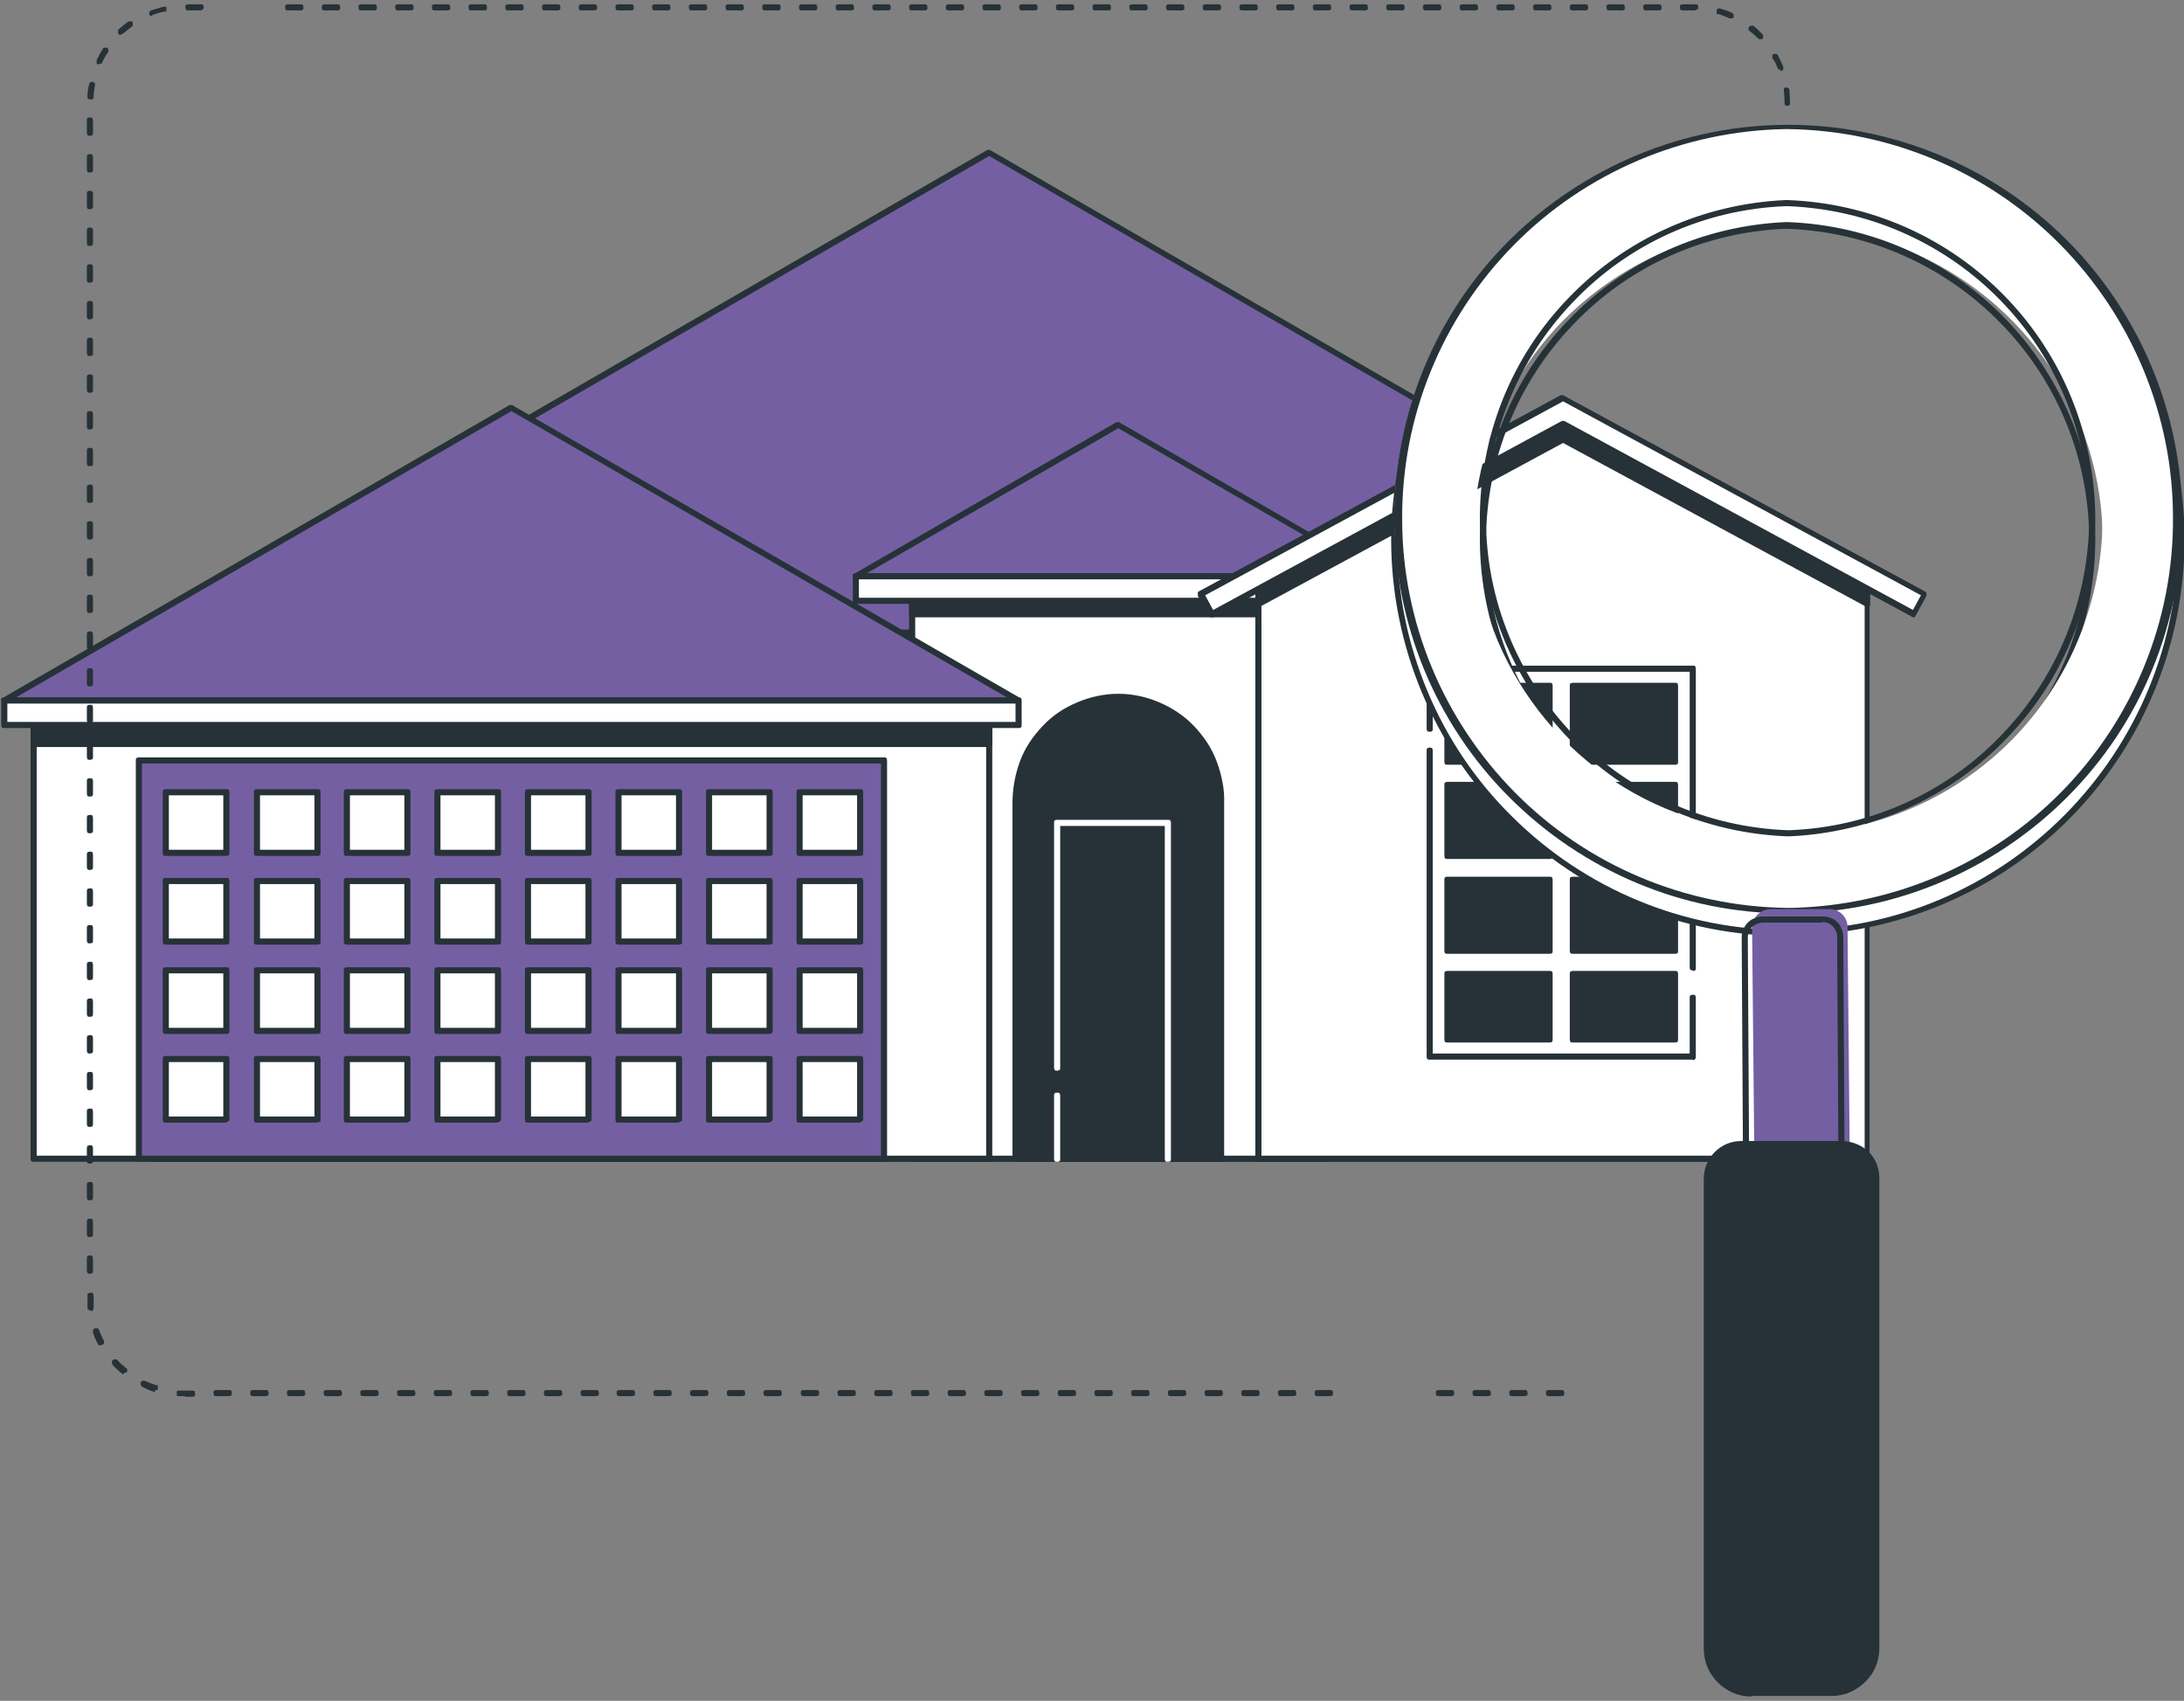 <?xml version="1.0" encoding="UTF-8"?> <svg xmlns="http://www.w3.org/2000/svg" version="1.1" viewBox="0 0 357 278"><rect x="0" y="0" width="357" height="278" fill="#808080" stroke="none"/><defs><style> .cls-1 { fill: #263238; } .cls-2 { fill: #755fa3; } .cls-3 { fill: #fff; } </style></defs><g><g id="_Слой_1" data-name="Слой_1"><path class="cls-3" d="M297.6,103.4H25.1v86h272.5v-86Z"></path><path class="cls-1" d="M297.6,189.9H25.1c-.1,0-.3,0-.4-.1,0,0-.1-.2-.1-.4v-86c0-.1,0-.3.1-.4,0,0,.2-.1.4-.1h272.5c.1,0,.3,0,.4.1,0,0,.1.2.1.4v86c0,.1,0,.3-.1.4,0,0-.2.1-.4.1ZM25.6,188.9h271.5v-85H25.6v85Z"></path><path class="cls-2" d="M161.7,25L25.8,103.4h271.8L161.7,25Z"></path><path class="cls-1" d="M297.6,103.9H25.8c-.1,0-.2,0-.3-.1,0,0-.1-.2-.2-.3,0-.1,0-.2,0-.3,0-.1.1-.2.2-.2L161.4,24.5c0,0,.2,0,.2,0s.2,0,.2,0l135.9,78.5c0,0,.2.1.2.2,0,.1,0,.2,0,.3,0,.1,0,.2-.2.3,0,0-.2,0-.3,0ZM27.7,102.9h268L161.7,25.5,27.7,102.9Z"></path><path class="cls-3" d="M216.5,96.4h-67.4v93h67.4v-93Z"></path><path class="cls-1" d="M216.5,189.9h-67.4c-.1,0-.3,0-.4-.1,0,0-.1-.2-.1-.4v-93c0-.1,0-.3.1-.4,0,0,.2-.1.4-.1h67.4c.1,0,.3,0,.4.1,0,0,.1.2.1.4v93c0,.1,0,.3-.1.4,0,0-.2.1-.4.1ZM149.6,188.9h66.4v-92h-66.4v92Z"></path><path class="cls-1" d="M216.5,96.4h-67.4v3.9h67.4v-3.9Z"></path><path class="cls-1" d="M216.5,100.9h-67.4c-.1,0-.3,0-.4-.1,0,0-.1-.2-.1-.4v-4c0-.1,0-.3.1-.4,0,0,.2-.1.4-.1h67.4c.1,0,.3,0,.4.1,0,0,.1.2.1.4v4c0,.1,0,.3-.1.4,0,0-.2.1-.4.1ZM149.6,99.9h66.4v-3h-66.4v3Z"></path><path class="cls-1" d="M199.7,189.4h-33.7v-58.1c0-2.2.4-4.4,1.3-6.4s2.1-3.9,3.6-5.5c1.6-1.6,3.4-2.8,5.5-3.7,2-.8,4.2-1.3,6.4-1.3,4.5,0,8.8,1.8,11.9,4.9,3.2,3.2,4.9,7.4,4.9,11.9v58.1Z"></path><path class="cls-1" d="M199.7,189.9h-33.7c-.1,0-.3,0-.4-.1,0,0-.1-.2-.1-.4v-58.1c0-2.3.4-4.6,1.2-6.8.8-2.2,2.1-4.1,3.7-5.8,1.6-1.7,3.5-3,5.7-3.9,2.1-.9,4.4-1.4,6.7-1.4s4.6.5,6.7,1.4c2.1.9,4.1,2.2,5.7,3.9,1.6,1.7,2.9,3.6,3.7,5.8.8,2.2,1.3,4.5,1.2,6.8v58.1c0,0,0,.1,0,.2,0,0,0,.1-.1.2,0,0-.1,0-.2.1,0,0-.1,0-.2,0ZM166.5,188.9h32.7v-57.6c0-2.2-.3-4.3-1.1-6.4-.8-2-2-3.9-3.5-5.4-1.5-1.6-3.3-2.8-5.3-3.6-2-.8-4.2-1.3-6.3-1.3s-4.3.4-6.3,1.3c-2,.8-3.8,2.1-5.4,3.6-1.5,1.6-2.7,3.4-3.5,5.4-.8,2-1.2,4.2-1.1,6.4v57.6Z"></path><path class="cls-3" d="M161.7,118.5H5.5v70.9h156.2v-70.9Z"></path><path class="cls-1" d="M161.7,189.9H5.5c-.1,0-.3,0-.4-.1,0,0-.1-.2-.1-.4v-70.9c0-.1,0-.3.1-.4,0,0,.2-.1.4-.1h156.2c.1,0,.3,0,.4.1,0,0,.1.2.1.4v70.9c0,.1,0,.3-.1.4,0,0-.2.1-.4.1ZM6,188.9h155.2v-69.9H6v69.9Z"></path><path class="cls-1" d="M161.7,118.5H5.5v3.2h156.2v-3.2Z"></path><path class="cls-1" d="M161.7,122.1H5.5c-.1,0-.3,0-.4-.1,0,0-.1-.2-.1-.4v-3.2c0-.1,0-.3.1-.4,0,0,.2-.1.4-.1h156.2c.1,0,.3,0,.4.1,0,0,.1.2.1.4v3.2c0,.1,0,.3-.1.4,0,0-.2.1-.4.1ZM6,121.1h155.2v-2.1H6v2.1Z"></path><path class="cls-2" d="M144.5,124.3H22.7v65.1h121.8v-65.1Z"></path><path class="cls-1" d="M144.5,189.9H22.7c-.1,0-.3,0-.4-.1,0,0-.1-.2-.1-.4v-65.1c0-.1,0-.3.1-.4,0,0,.2-.1.4-.1h121.8c.1,0,.3,0,.4.1,0,0,.1.2.1.4v65.1c0,.1,0,.3-.1.4,0,0-.2.1-.4.1ZM23.2,188.9h120.8v-64.1H23.2v64.1Z"></path><path class="cls-2" d="M83.6,66.6L.7,114.4h165.8l-82.9-47.9Z"></path><path class="cls-1" d="M166.5,115H.7c-.1,0-.2,0-.3-.1,0,0-.1-.2-.2-.3,0-.1,0-.2,0-.3,0-.1.1-.2.2-.2l82.9-47.9c0,0,.2,0,.2,0s.2,0,.2,0l82.9,47.8c0,0,.2.1.2.2,0,.1,0,.2,0,.3,0,.1,0,.2-.2.3,0,0-.2.1-.3.1h0ZM2.6,114h162l-81-46.8L2.6,114Z"></path><path class="cls-3" d="M166.5,114.4H.7v4h165.8v-4Z"></path><path class="cls-1" d="M166.5,119H.7c-.1,0-.3,0-.4-.1,0,0-.1-.2-.1-.4v-4c0-.1,0-.3.1-.4,0,0,.2-.1.4-.1h165.8c.1,0,.3,0,.4.1,0,0,.1.2.1.4v4c0,.1,0,.3-.1.4,0,0-.2.1-.4.1ZM1.2,118h164.8v-3H1.2v3Z"></path><path class="cls-2" d="M182.8,69.4l-42.9,24.8h85.9l-42.9-24.8Z"></path><path class="cls-1" d="M225.8,94.7h-85.9c-.1,0-.2,0-.3-.1,0,0-.2-.2-.2-.3,0-.1,0-.2,0-.3,0-.1.1-.2.2-.2l42.9-24.8c0,0,.2,0,.2,0s.2,0,.2,0l42.9,24.8c0,0,.2.1.2.2,0,.1,0,.2,0,.3,0,.1,0,.2-.2.3,0,0-.2.1-.3.1ZM141.8,93.7h82.1l-41.1-23.7-41.1,23.7Z"></path><path class="cls-3" d="M225.8,94.2h-85.9v4h85.9v-4Z"></path><path class="cls-1" d="M225.8,98.7h-85.9c-.1,0-.3,0-.4-.1,0,0-.1-.2-.1-.4v-4c0-.1,0-.3.1-.4,0,0,.2-.1.4-.1h85.9c.1,0,.3,0,.4.1,0,0,.1.2.1.4v4c0,.1,0,.3-.1.4,0,0-.2.1-.4.1ZM140.4,97.7h84.9v-3h-84.9v3Z"></path><path class="cls-3" d="M37,129.6h-9.9v9.9h9.9v-9.9Z"></path><path class="cls-1" d="M37,139.9h-9.9c-.1,0-.3,0-.4-.1,0,0-.1-.2-.1-.4v-9.9c0-.1,0-.3.1-.4,0,0,.2-.1.4-.1h9.9c.1,0,.3,0,.4.1,0,0,.1.2.1.4v9.9c0,.1,0,.3-.1.4,0,0-.2.1-.4.1ZM27.6,138.9h8.9v-8.9h-8.9v8.9Z"></path><path class="cls-3" d="M51.8,129.6h-9.9v9.9h9.9v-9.9Z"></path><path class="cls-1" d="M51.8,139.9h-9.8c-.1,0-.3,0-.4-.1,0,0-.1-.2-.1-.4v-9.9c0-.1,0-.3.1-.4,0,0,.2-.1.4-.1h9.9c.1,0,.3,0,.4.1,0,0,.1.2.1.4v9.9c0,0,0,.1,0,.2,0,0,0,.1-.1.2,0,0-.1,0-.2.1,0,0-.1,0-.2,0ZM42.5,138.9h8.9v-8.9h-8.9v8.9Z"></path><path class="cls-3" d="M66.6,129.6h-9.9v9.9h9.9v-9.9Z"></path><path class="cls-1" d="M66.6,139.9h-9.9c-.1,0-.3,0-.4-.1,0,0-.1-.2-.1-.4v-9.9c0-.1,0-.3.1-.4,0,0,.2-.1.4-.1h9.9c.1,0,.3,0,.4.1,0,0,.1.2.1.4v9.9c0,.1,0,.3-.1.4,0,0-.2.1-.4.1ZM57.2,138.9h8.9v-8.9h-8.9v8.9Z"></path><path class="cls-3" d="M81.4,129.6h-9.9v9.9h9.9v-9.9Z"></path><path class="cls-1" d="M81.4,139.9h-9.9c-.1,0-.3,0-.4-.1,0,0-.1-.2-.1-.4v-9.9c0-.1,0-.3.1-.4,0,0,.2-.1.4-.1h9.9c.1,0,.3,0,.4.1,0,0,.1.2.1.4v9.9c0,.1,0,.3-.1.4,0,0-.2.1-.4.1ZM72,138.9h8.9v-8.9h-8.9v8.9Z"></path><path class="cls-3" d="M96.2,129.6h-9.9v9.9h9.9v-9.9Z"></path><path class="cls-1" d="M96.2,139.9h-9.9c-.1,0-.3,0-.4-.1,0,0-.1-.2-.1-.4v-9.9c0-.1,0-.3.1-.4,0,0,.2-.1.4-.1h9.9c.1,0,.3,0,.4.1,0,0,.1.2.1.4v9.9c0,.1,0,.3-.1.4,0,0-.2.1-.4.1ZM86.8,138.9h8.9v-8.9h-8.9v8.9Z"></path><path class="cls-3" d="M111,129.6h-9.9v9.9h9.9v-9.9Z"></path><path class="cls-1" d="M111,139.9h-9.9c-.1,0-.3,0-.4-.1,0,0-.1-.2-.1-.4v-9.9c0-.1,0-.3.1-.4,0,0,.2-.1.4-.1h9.9c.1,0,.3,0,.4.1,0,0,.1.2.1.4v9.9c0,.1,0,.3-.1.4,0,0-.2.1-.4.1ZM101.6,138.9h8.9v-8.9h-8.9v8.9Z"></path><path class="cls-3" d="M125.8,129.6h-9.9v9.9h9.9v-9.9Z"></path><path class="cls-1" d="M125.8,139.9h-9.9c-.1,0-.3,0-.4-.1,0,0-.1-.2-.1-.4v-9.9c0-.1,0-.3.1-.4,0,0,.2-.1.4-.1h9.9c.1,0,.3,0,.4.1,0,0,.1.2.1.4v9.9c0,.1,0,.3-.1.4,0,0-.2.1-.4.1ZM116.4,138.9h8.9v-8.9h-8.9v8.9Z"></path><path class="cls-3" d="M140.6,129.6h-9.9v9.9h9.9v-9.9Z"></path><path class="cls-1" d="M140.6,139.9h-9.9c-.1,0-.3,0-.4-.1,0,0-.1-.2-.1-.4v-9.9c0-.1,0-.3.1-.4,0,0,.2-.1.4-.1h9.9c.1,0,.3,0,.4.1,0,0,.1.2.1.4v9.9c0,0,0,.1,0,.2,0,0,0,.1-.1.2,0,0-.1,0-.2.1,0,0-.1,0-.2,0ZM131.2,138.9h8.9v-8.9h-8.9v8.9Z"></path><path class="cls-3" d="M37,144.1h-9.9v9.9h9.9v-9.9Z"></path><path class="cls-1" d="M37,154.4h-9.9c-.1,0-.3,0-.4-.1,0,0-.1-.2-.1-.4v-9.9c0-.1,0-.3.1-.4,0,0,.2-.1.4-.1h9.9c.1,0,.3,0,.4.1,0,0,.1.2.1.4v9.9c0,.1,0,.3-.1.4,0,0-.2.1-.4.1ZM27.6,153.4h8.9v-8.9h-8.9v8.9Z"></path><path class="cls-3" d="M51.8,144.1h-9.9v9.9h9.9v-9.9Z"></path><path class="cls-1" d="M51.8,154.4h-9.8c-.1,0-.3,0-.4-.1,0,0-.1-.2-.1-.4v-9.9c0-.1,0-.3.1-.4,0,0,.2-.1.4-.1h9.9c.1,0,.3,0,.4.1,0,0,.1.2.1.4v9.9c0,0,0,.1,0,.2,0,0,0,.1-.1.2,0,0-.1,0-.2.1,0,0-.1,0-.2,0ZM42.5,153.4h8.9v-8.9h-8.9v8.9Z"></path><path class="cls-3" d="M66.6,144.1h-9.9v9.9h9.9v-9.9Z"></path><path class="cls-1" d="M66.6,154.4h-9.9c-.1,0-.3,0-.4-.1,0,0-.1-.2-.1-.4v-9.9c0-.1,0-.3.1-.4,0,0,.2-.1.4-.1h9.9c.1,0,.3,0,.4.1,0,0,.1.2.1.4v9.9c0,.1,0,.3-.1.4,0,0-.2.1-.4.1ZM57.2,153.4h8.9v-8.9h-8.9v8.9Z"></path><path class="cls-3" d="M81.4,144.1h-9.9v9.9h9.9v-9.9Z"></path><path class="cls-1" d="M81.4,154.4h-9.9c-.1,0-.3,0-.4-.1,0,0-.1-.2-.1-.4v-9.9c0-.1,0-.3.1-.4,0,0,.2-.1.4-.1h9.9c.1,0,.3,0,.4.1,0,0,.1.2.1.4v9.9c0,.1,0,.3-.1.4,0,0-.2.1-.4.1ZM72,153.4h8.9v-8.9h-8.9v8.9Z"></path><path class="cls-3" d="M96.2,144.1h-9.9v9.9h9.9v-9.9Z"></path><path class="cls-1" d="M96.2,154.4h-9.9c-.1,0-.3,0-.4-.1,0,0-.1-.2-.1-.4v-9.9c0-.1,0-.3.1-.4,0,0,.2-.1.4-.1h9.9c.1,0,.3,0,.4.1,0,0,.1.2.1.4v9.9c0,.1,0,.3-.1.4,0,0-.2.1-.4.1ZM86.8,153.4h8.9v-8.9h-8.9v8.9Z"></path><path class="cls-3" d="M111,144.1h-9.9v9.9h9.9v-9.9Z"></path><path class="cls-1" d="M111,154.4h-9.9c-.1,0-.3,0-.4-.1,0,0-.1-.2-.1-.4v-9.9c0-.1,0-.3.1-.4,0,0,.2-.1.4-.1h9.9c.1,0,.3,0,.4.1,0,0,.1.2.1.4v9.9c0,.1,0,.3-.1.4,0,0-.2.1-.4.1ZM101.6,153.4h8.9v-8.9h-8.9v8.9Z"></path><path class="cls-3" d="M125.8,144.1h-9.9v9.9h9.9v-9.9Z"></path><path class="cls-1" d="M125.8,154.4h-9.9c-.1,0-.3,0-.4-.1,0,0-.1-.2-.1-.4v-9.9c0-.1,0-.3.1-.4,0,0,.2-.1.4-.1h9.9c.1,0,.3,0,.4.1,0,0,.1.2.1.4v9.9c0,.1,0,.3-.1.4,0,0-.2.1-.4.1ZM116.4,153.4h8.9v-8.9h-8.9v8.9Z"></path><path class="cls-3" d="M140.6,144.1h-9.9v9.9h9.9v-9.9Z"></path><path class="cls-1" d="M140.6,154.4h-9.9c-.1,0-.3,0-.4-.1,0,0-.1-.2-.1-.4v-9.9c0-.1,0-.3.1-.4,0,0,.2-.1.4-.1h9.9c.1,0,.3,0,.4.1,0,0,.1.2.1.4v9.9c0,0,0,.1,0,.2,0,0,0,.1-.1.2,0,0-.1,0-.2.1,0,0-.1,0-.2,0ZM131.2,153.4h8.9v-8.9h-8.9v8.9Z"></path><path class="cls-3" d="M37,158.6h-9.9v9.9h9.9v-9.9Z"></path><path class="cls-1" d="M37,169h-9.9c-.1,0-.3,0-.4-.1,0,0-.1-.2-.1-.4v-9.9c0-.1,0-.3.1-.4,0,0,.2-.1.4-.1h9.9c.1,0,.3,0,.4.1,0,0,.1.2.1.4v9.9c0,.1,0,.3-.1.4,0,0-.2.1-.4.1ZM27.6,168h8.9v-8.9h-8.9v8.9Z"></path><path class="cls-3" d="M51.8,158.6h-9.9v9.9h9.9v-9.9Z"></path><path class="cls-1" d="M51.8,169h-9.8c-.1,0-.3,0-.4-.1,0,0-.1-.2-.1-.4v-9.9c0-.1,0-.3.1-.4,0,0,.2-.1.4-.1h9.9c.1,0,.3,0,.4.1,0,0,.1.2.1.4v9.9c0,0,0,.1,0,.2,0,0,0,.1-.1.2,0,0-.1,0-.2.1,0,0-.1,0-.2,0ZM42.5,168h8.9v-8.9h-8.9v8.9Z"></path><path class="cls-3" d="M66.6,158.6h-9.9v9.9h9.9v-9.9Z"></path><path class="cls-1" d="M66.6,169h-9.9c-.1,0-.3,0-.4-.1,0,0-.1-.2-.1-.4v-9.9c0-.1,0-.3.1-.4,0,0,.2-.1.4-.1h9.9c.1,0,.3,0,.4.1,0,0,.1.2.1.4v9.9c0,.1,0,.3-.1.4,0,0-.2.1-.4.1ZM57.2,168h8.9v-8.9h-8.9v8.9Z"></path><path class="cls-3" d="M81.4,158.6h-9.9v9.9h9.9v-9.9Z"></path><path class="cls-1" d="M81.4,169h-9.9c-.1,0-.3,0-.4-.1,0,0-.1-.2-.1-.4v-9.9c0-.1,0-.3.1-.4,0,0,.2-.1.4-.1h9.9c.1,0,.3,0,.4.1,0,0,.1.2.1.4v9.9c0,.1,0,.3-.1.4,0,0-.2.1-.4.1ZM72,168h8.9v-8.9h-8.9v8.9Z"></path><path class="cls-3" d="M96.2,158.6h-9.9v9.9h9.9v-9.9Z"></path><path class="cls-1" d="M96.2,169h-9.9c-.1,0-.3,0-.4-.1,0,0-.1-.2-.1-.4v-9.9c0-.1,0-.3.1-.4,0,0,.2-.1.4-.1h9.9c.1,0,.3,0,.4.1,0,0,.1.2.1.4v9.9c0,.1,0,.3-.1.4,0,0-.2.1-.4.1ZM86.8,168h8.9v-8.9h-8.9v8.9Z"></path><path class="cls-3" d="M111,158.6h-9.9v9.9h9.9v-9.9Z"></path><path class="cls-1" d="M111,169h-9.9c-.1,0-.3,0-.4-.1,0,0-.1-.2-.1-.4v-9.9c0-.1,0-.3.1-.4,0,0,.2-.1.4-.1h9.9c.1,0,.3,0,.4.1,0,0,.1.2.1.4v9.9c0,.1,0,.3-.1.4,0,0-.2.1-.4.1ZM101.6,168h8.9v-8.9h-8.9v8.9Z"></path><path class="cls-3" d="M125.8,158.6h-9.9v9.9h9.9v-9.9Z"></path><path class="cls-1" d="M125.8,169h-9.9c-.1,0-.3,0-.4-.1,0,0-.1-.2-.1-.4v-9.9c0-.1,0-.3.1-.4,0,0,.2-.1.4-.1h9.9c.1,0,.3,0,.4.1,0,0,.1.2.1.4v9.9c0,.1,0,.3-.2.4,0,0-.2.1-.3.1ZM116.4,168h8.9v-8.9h-8.9v8.9Z"></path><path class="cls-3" d="M140.6,158.6h-9.9v9.9h9.9v-9.9Z"></path><path class="cls-1" d="M140.6,169h-9.9c-.1,0-.3,0-.4-.1,0,0-.1-.2-.1-.4v-9.9c0-.1,0-.3.1-.4,0,0,.2-.1.4-.1h9.9c.1,0,.3,0,.4.1,0,0,.1.2.1.4v9.9c0,0,0,.1,0,.2,0,0,0,.1-.1.2,0,0-.1,0-.2.1,0,0-.1,0-.2,0ZM131.2,168h8.9v-8.9h-8.9v8.9Z"></path><path class="cls-3" d="M37,173.1h-9.9v9.9h9.9v-9.9Z"></path><path class="cls-1" d="M37,183.5h-9.9c-.1,0-.3,0-.4-.1,0,0-.1-.2-.1-.4v-9.9c0-.1,0-.3.1-.4,0,0,.2-.1.4-.1h9.9c.1,0,.3,0,.4.1,0,0,.1.2.1.4v9.9c0,.1,0,.2-.2.3,0,0-.2.1-.3.1ZM27.6,182.5h8.9v-8.9h-8.9v8.9Z"></path><path class="cls-3" d="M51.8,173.1h-9.9v9.9h9.9v-9.9Z"></path><path class="cls-1" d="M51.8,183.5h-9.8c-.1,0-.3,0-.4-.1,0,0-.1-.2-.1-.4v-9.9c0-.1,0-.3.1-.4,0,0,.2-.1.4-.1h9.9c.1,0,.3,0,.4.1,0,0,.1.2.1.4v9.9c0,0,0,.1,0,.2,0,0,0,.1-.1.2,0,0-.1,0-.2,0,0,0-.1,0-.2,0ZM42.5,182.5h8.9v-8.9h-8.9v8.9Z"></path><path class="cls-3" d="M66.6,173.1h-9.9v9.9h9.9v-9.9Z"></path><path class="cls-1" d="M66.6,183.5h-9.9c-.1,0-.3,0-.4-.1,0,0-.1-.2-.1-.4v-9.9c0-.1,0-.3.1-.4,0,0,.2-.1.4-.1h9.9c.1,0,.3,0,.4.1,0,0,.1.2.1.4v9.9c0,.1,0,.2-.2.3,0,0-.2.1-.3.1ZM57.2,182.5h8.9v-8.9h-8.9v8.9Z"></path><path class="cls-3" d="M81.4,173.1h-9.9v9.9h9.9v-9.9Z"></path><path class="cls-1" d="M81.4,183.5h-9.9c-.1,0-.3,0-.4-.1,0,0-.1-.2-.1-.4v-9.9c0-.1,0-.3.1-.4,0,0,.2-.1.4-.1h9.9c.1,0,.3,0,.4.1,0,0,.1.2.1.4v9.9c0,.1,0,.2-.2.3,0,0-.2.1-.3.1ZM72,182.5h8.9v-8.9h-8.9v8.9Z"></path><path class="cls-3" d="M96.2,173.1h-9.9v9.9h9.9v-9.9Z"></path><path class="cls-1" d="M96.2,183.5h-9.9c-.1,0-.3,0-.4-.1,0,0-.1-.2-.1-.4v-9.9c0-.1,0-.3.1-.4,0,0,.2-.1.4-.1h9.9c.1,0,.3,0,.4.1,0,0,.1.2.1.4v9.9c0,.1,0,.2-.2.3,0,0-.2.1-.3.1ZM86.8,182.5h8.9v-8.9h-8.9v8.9Z"></path><path class="cls-3" d="M111,173.1h-9.9v9.9h9.9v-9.9Z"></path><path class="cls-1" d="M111,183.5h-9.9c-.1,0-.3,0-.4-.1,0,0-.1-.2-.1-.4v-9.9c0-.1,0-.3.1-.4,0,0,.2-.1.4-.1h9.9c.1,0,.3,0,.4.1,0,0,.1.2.1.4v9.9c0,.1,0,.2-.2.3,0,0-.2.1-.3.1ZM101.6,182.5h8.9v-8.9h-8.9v8.9Z"></path><path class="cls-3" d="M125.8,173.1h-9.9v9.9h9.9v-9.9Z"></path><path class="cls-1" d="M125.8,183.5h-9.9c-.1,0-.3,0-.4-.1,0,0-.1-.2-.1-.4v-9.9c0-.1,0-.3.1-.4,0,0,.2-.1.4-.1h9.9c.1,0,.3,0,.4.1,0,0,.1.2.1.4v9.9c0,.1,0,.2-.2.3,0,0-.2.1-.3.1ZM116.4,182.5h8.9v-8.9h-8.9v8.9Z"></path><path class="cls-3" d="M140.6,173.1h-9.9v9.9h9.9v-9.9Z"></path><path class="cls-1" d="M140.6,183.5h-9.9c-.1,0-.3,0-.4-.1,0,0-.1-.2-.1-.4v-9.9c0-.1,0-.3.1-.4,0,0,.2-.1.4-.1h9.9c.1,0,.3,0,.4.1,0,0,.1.2.1.4v9.9c0,.1,0,.2-.2.3,0,0-.2.1-.3.1ZM131.2,182.5h8.9v-8.9h-8.9v8.9Z"></path><path class="cls-3" d="M172.8,189.9c-.1,0-.3,0-.4-.1,0,0-.1-.2-.1-.4v-10.3c0-.1,0-.3.1-.4s.2-.1.4-.1.3,0,.4.1c0,0,.1.2.1.4v10.3c0,.1,0,.3-.1.4,0,0-.2.1-.4.1Z"></path><path class="cls-1" d="M190.9,189.4v-54.9h-18.1v40"></path><path class="cls-3" d="M190.9,189.9c-.1,0-.3,0-.4-.1,0,0-.1-.2-.1-.4v-54.4h-17.1v39.5c0,.1,0,.3-.1.4,0,0-.2.1-.4.1s-.3,0-.4-.1c0,0-.1-.2-.1-.4v-40c0-.1,0-.3.1-.4,0,0,.2-.1.4-.1h18.1c.1,0,.3,0,.4.1,0,0,.1.2.1.4v54.9c0,.1,0,.3-.1.4,0,0-.2.1-.4.1Z"></path><path class="cls-3" d="M305.3,189.4h-99.6v-93l49.8-27,49.8,27v93Z"></path><path class="cls-1" d="M305.3,189.9h-99.6c-.1,0-.3,0-.4-.1,0,0-.1-.2-.1-.4v-93c0,0,0-.2,0-.3,0,0,.1-.1.2-.2l49.8-27c0,0,.2,0,.2,0s.2,0,.2,0l49.8,27c0,0,.1.1.2.2,0,0,0,.2,0,.3v93c0,.1,0,.3-.1.4,0,0-.2.1-.4.1ZM206.2,188.9h98.6v-92.2l-49.3-26.7-49.3,26.7v92.2Z"></path><path class="cls-3" d="M312.9,100.4l-57.4-31.1-57.4,31.1-1.8-3.3,59.2-32.1,59.2,32.1-1.8,3.3Z"></path><path class="cls-1" d="M312.9,100.9c0,0-.2,0-.2,0l-57.2-31-57.2,31c-.1,0-.3,0-.4,0-.1,0-.2-.1-.3-.2l-1.8-3.3c0,0,0-.1,0-.2,0,0,0-.1,0-.2,0,0,0-.1,0-.2,0,0,0,0,.1-.1l59.2-32.1c0,0,.2,0,.2,0s.2,0,.2,0l59.2,32.1c.1,0,.2.2.2.3,0,.1,0,.3,0,.4l-1.8,3.3c0,0-.1.2-.2.2,0,0-.2,0-.3,0ZM255.5,68.8c0,0,.2,0,.2,0l57,30.9,1.3-2.4-58.5-31.7-58.5,31.7,1.3,2.4,57-30.9c0,0,.1,0,.2,0Z"></path><path class="cls-1" d="M205.7,96.4v2.3l49.8-27,49.8,27v-2.3l-49.8-27-49.8,27Z"></path><path class="cls-1" d="M305.3,99.2c0,0-.2,0-.2,0l-49.6-26.8-49.6,26.8c0,0-.2,0-.2,0s-.2,0-.2,0c0,0-.1-.1-.2-.2,0,0,0-.2,0-.2v-2.3c0,0,0-.2,0-.3,0,0,.1-.1.2-.2l49.8-27c0,0,.2,0,.2,0s.2,0,.2,0l49.8,27c0,0,.1.1.2.2,0,0,0,.2,0,.3v2.3c0,0,0,.2,0,.2,0,0-.1.1-.2.2,0,0-.2,0-.3,0ZM255.5,71.2c0,0,.2,0,.2,0l49.1,26.6v-1.1l-49.3-26.7-49.3,26.7v1.1l49.1-26.6c0,0,.2,0,.2,0h0Z"></path><path class="cls-3" d="M233.7,119v-9.8h43v48.8"></path><path class="cls-1" d="M276.7,158.6c-.1,0-.3,0-.4-.1,0,0-.1-.2-.1-.4v-48.3h-42v9.3c0,.1,0,.3-.1.4s-.2.1-.4.1-.3,0-.4-.1c0,0-.1-.2-.1-.4v-9.8c0-.1,0-.3.1-.4,0,0,.2-.1.4-.1h43c.1,0,.3,0,.4.1,0,0,.1.2.1.4v48.9c0,0,0,.1,0,.2,0,0,0,.1-.1.2,0,0-.1,0-.2.1,0,0-.1,0-.2,0Z"></path><path class="cls-3" d="M276.7,163.1v9.6h-43v-50"></path><path class="cls-1" d="M276.7,173.2h-43c-.1,0-.3,0-.4-.1,0,0-.1-.2-.1-.4v-50c0-.1,0-.3.1-.4,0,0,.2-.1.4-.1s.3,0,.4.1c0,0,.1.2.1.4v49.5h42v-9.1c0-.1,0-.3.1-.4,0,0,.2-.1.4-.1s.3,0,.4.1c0,0,.1.2.1.4v9.6c0,.1,0,.3-.1.4,0,0-.2.2-.4.2Z"></path><path class="cls-1" d="M273.8,128.3h-16.7v11.6h16.7v-11.6Z"></path><path class="cls-1" d="M273.8,140.4h-16.7c-.1,0-.3,0-.4-.1,0,0-.1-.2-.1-.4v-11.6c0-.1,0-.3.1-.4,0,0,.2-.1.4-.1h16.7c.1,0,.3,0,.4.1,0,0,.1.2.1.4v11.6c0,.1,0,.3-.1.4,0,0-.2.1-.4.1ZM257.6,139.4h15.7v-10.6h-15.7v10.6Z"></path><path class="cls-1" d="M273.8,143.7h-16.7v11.6h16.7v-11.6Z"></path><path class="cls-1" d="M273.8,155.9h-16.7c-.1,0-.3,0-.4-.1,0,0-.1-.2-.1-.4v-11.6c0-.1,0-.3.1-.4,0,0,.2-.1.4-.1h16.7c.1,0,.3,0,.4.1,0,0,.1.2.1.4v11.6c0,.1,0,.3-.1.4,0,0-.2.1-.4.1ZM257.6,154.9h15.7v-10.6h-15.7v10.6Z"></path><path class="cls-1" d="M273.8,112.1h-16.7v12.4h16.7v-12.4Z"></path><path class="cls-1" d="M273.8,125h-16.7c-.1,0-.3,0-.4-.1,0,0-.1-.2-.1-.4v-12.4c0-.1,0-.3.1-.4,0,0,.2-.1.4-.1h16.7c.1,0,.3,0,.4.1,0,0,.1.2.1.4v12.4c0,0,0,.1,0,.2,0,0,0,.1-.1.2,0,0-.1,0-.2.1,0,0-.1,0-.2,0ZM257.6,124h15.7v-11.4h-15.7v11.4Z"></path><path class="cls-1" d="M253.3,112.1h-16.7v12.4h16.7v-12.4Z"></path><path class="cls-1" d="M253.3,125h-16.7c-.1,0-.3,0-.4-.1,0,0-.1-.2-.1-.4v-12.4c0-.1,0-.3.1-.4,0,0,.2-.1.4-.1h16.7c.1,0,.3,0,.4.1,0,0,.1.2.1.4v12.4c0,0,0,.1,0,.2,0,0,0,.1-.1.2,0,0-.1,0-.2.1,0,0-.1,0-.2,0ZM237.1,124h15.7v-11.4h-15.7v11.4Z"></path><path class="cls-1" d="M253.3,143.7h-16.7v11.6h16.7v-11.6Z"></path><path class="cls-1" d="M253.3,155.9h-16.7c-.1,0-.3,0-.4-.1,0,0-.1-.2-.1-.4v-11.6c0-.1,0-.3.1-.4,0,0,.2-.1.4-.1h16.7c.1,0,.3,0,.4.1,0,0,.1.2.1.4v11.6c0,.1,0,.3-.1.4,0,0-.2.1-.4.1ZM237.1,154.9h15.7v-10.6h-15.7v10.6Z"></path><path class="cls-1" d="M253.3,128.3h-16.7v11.6h16.7v-11.6Z"></path><path class="cls-1" d="M253.3,140.4h-16.7c-.1,0-.3,0-.4-.1,0,0-.1-.2-.1-.4v-11.6c0-.1,0-.3.1-.4,0,0,.2-.1.4-.1h16.7c.1,0,.3,0,.4.1,0,0,.1.2.1.4v11.6c0,.1,0,.3-.1.4,0,0-.2.1-.4.1ZM237.1,139.4h15.7v-10.6h-15.7v10.6Z"></path><path class="cls-1" d="M273.8,159.2h-16.7v10.7h16.7v-10.7Z"></path><path class="cls-1" d="M273.8,170.4h-16.7c-.1,0-.3,0-.4-.1,0,0-.1-.2-.1-.4v-10.7c0-.1,0-.3.1-.4,0,0,.2-.1.4-.1h16.7c.1,0,.3,0,.4.1,0,0,.1.2.1.4v10.7c0,.1,0,.3-.1.4,0,0-.2.1-.4.1ZM257.6,169.4h15.7v-9.7h-15.7v9.7Z"></path><path class="cls-1" d="M253.3,159.2h-16.7v10.7h16.7v-10.7Z"></path><path class="cls-1" d="M253.3,170.4h-16.7c-.1,0-.3,0-.4-.1,0,0-.1-.2-.1-.4v-10.7c0-.1,0-.3.1-.4,0,0,.2-.1.4-.1h16.7c.1,0,.3,0,.4.1,0,0,.1.2.1.4v10.7c0,.1,0,.3-.1.4,0,0-.2.1-.4.1ZM237.1,169.4h15.7v-9.7h-15.7v9.7Z"></path><path class="cls-1" d="M255.2,228.2h-2c-.1,0-.3,0-.4-.1,0,0-.1-.2-.1-.4,0-.1,0-.3.1-.4,0,0,.2-.1.4-.1h2c.1,0,.3,0,.4.1,0,0,.1.2.1.4s0,.3-.1.4c0,0-.2.1-.4.1ZM249.2,228.2h-2c-.1,0-.3,0-.4-.1,0,0-.1-.2-.1-.4,0-.1,0-.3.1-.4,0,0,.2-.1.4-.1h2c.1,0,.3,0,.4.1,0,0,.1.2.1.4s0,.3-.1.4c0,0-.2.1-.4.1ZM243.2,228.2h-2c-.1,0-.3,0-.4-.1,0,0-.1-.2-.1-.4,0-.1,0-.3.1-.4,0,0,.2-.1.4-.1h2c.1,0,.3,0,.4.1,0,0,.1.2.1.4s0,.3-.1.4c0,0-.2.1-.4.1ZM237.2,228.2h-2c-.1,0-.3,0-.4-.1,0,0-.1-.2-.1-.4,0-.1,0-.3.1-.4,0,0,.2-.1.4-.1h2c.1,0,.3,0,.4.1,0,0,.1.2.1.4s0,.3-.1.4c0,0-.2.1-.4.1Z"></path><path class="cls-1" d="M30.2,228.2h-.9c0,0-.1,0-.2,0,0,0-.1,0-.2-.1,0,0,0-.1,0-.2,0,0,0-.1,0-.2,0,0,0-.1,0-.2,0,0,0-.1.1-.2,0,0,.1,0,.2,0,0,0,.1,0,.2,0h2c.1,0,.3,0,.4.1,0,0,.1.2.1.4s0,.3-.1.4c0,0-.2.1-.4.1h-1.1ZM217.4,228.2h-2c-.1,0-.3,0-.4-.1,0,0-.1-.2-.1-.4s0-.3.1-.4c0,0,.2-.1.4-.1h2c.1,0,.3,0,.4.1,0,0,.1.2.1.4s0,.3-.1.4c0,0-.2.1-.4.1ZM211.4,228.2h-2c-.1,0-.3,0-.4-.1,0,0-.1-.2-.1-.4s0-.3.1-.4c0,0,.2-.1.4-.1h2c.1,0,.3,0,.4.1,0,0,.1.2.1.4s0,.3-.1.4c0,0-.2.1-.4.1ZM205.4,228.2h-2c-.1,0-.3,0-.4-.1,0,0-.1-.2-.1-.4s0-.3.1-.4c0,0,.2-.1.4-.1h2c.1,0,.3,0,.4.1,0,0,.1.2.1.4s0,.3-.1.4c0,0-.2.1-.4.1ZM199.4,228.2h-2c-.1,0-.3,0-.4-.1,0,0-.1-.2-.1-.4s0-.3.1-.4c0,0,.2-.1.4-.1h2c.1,0,.3,0,.4.1,0,0,.1.2.1.4s0,.3-.1.4c0,0-.2.1-.4.1ZM193.4,228.2h-2c-.1,0-.3,0-.4-.1,0,0-.1-.2-.1-.4s0-.3.1-.4c0,0,.2-.1.4-.1h2c.1,0,.3,0,.4.1,0,0,.1.2.1.4s0,.3-.1.4c0,0-.2.1-.4.1ZM187.4,228.2h-2c-.1,0-.3,0-.4-.1,0,0-.1-.2-.1-.4s0-.3.1-.4c0,0,.2-.1.4-.1h2c.1,0,.3,0,.4.1,0,0,.1.2.1.4s0,.3-.1.4c0,0-.2.1-.4.1ZM181.4,228.2h-2c-.1,0-.3,0-.4-.1,0,0-.1-.2-.1-.4s0-.3.1-.4c0,0,.2-.1.4-.1h2c.1,0,.3,0,.4.1,0,0,.1.2.1.4s0,.3-.1.4c0,0-.2.1-.4.1ZM175.4,228.2h-2c-.1,0-.3,0-.4-.1,0,0-.1-.2-.1-.4s0-.3.1-.4c0,0,.2-.1.4-.1h2c.1,0,.3,0,.4.1,0,0,.1.2.1.4s0,.3-.1.4c0,0-.2.1-.4.1ZM169.4,228.2h-2c-.1,0-.3,0-.4-.1,0,0-.1-.2-.1-.4s0-.3.1-.4c0,0,.2-.1.4-.1h2c.1,0,.3,0,.4.1,0,0,.1.2.1.4s0,.3-.1.4c0,0-.2.1-.4.1ZM163.4,228.2h-2c-.1,0-.3,0-.4-.1,0,0-.1-.2-.1-.4s0-.3.1-.4c0,0,.2-.1.4-.1h2c.1,0,.3,0,.4.1,0,0,.1.2.1.4s0,.3-.1.4c0,0-.2.1-.4.1ZM157.4,228.2h-2c-.1,0-.3,0-.4-.1,0,0-.1-.2-.1-.4s0-.3.1-.4c0,0,.2-.1.4-.1h2c.1,0,.3,0,.4.1,0,0,.1.2.1.4s0,.3-.1.4c0,0-.2.1-.4.1ZM151.4,228.2h-2c-.1,0-.3,0-.4-.1,0,0-.1-.2-.1-.4s0-.3.1-.4c0,0,.2-.1.4-.1h2c.1,0,.3,0,.4.1,0,0,.1.2.1.4s0,.3-.1.4c0,0-.2.1-.4.1ZM145.4,228.2h-2c-.1,0-.3,0-.4-.1,0,0-.1-.2-.1-.4s0-.3.1-.4c0,0,.2-.1.4-.1h2c.1,0,.3,0,.4.1,0,0,.1.2.1.4s0,.3-.1.4c0,0-.2.1-.4.1ZM139.4,228.2h-2c-.1,0-.3,0-.4-.1,0,0-.1-.2-.1-.4s0-.3.1-.4c0,0,.2-.1.4-.1h2c.1,0,.3,0,.4.1,0,0,.1.2.1.4s0,.3-.1.4c0,0-.2.1-.4.1ZM133.4,228.2h-2c-.1,0-.3,0-.4-.1,0,0-.1-.2-.1-.4s0-.3.1-.4c0,0,.2-.1.4-.1h2c.1,0,.3,0,.4.1,0,0,.1.2.1.4s0,.3-.1.4c0,0-.2.1-.4.1ZM127.3,228.2h-2c-.1,0-.3,0-.4-.1,0,0-.1-.2-.1-.4s0-.3.1-.4c0,0,.2-.1.4-.1h2c.1,0,.3,0,.4.1,0,0,.1.2.1.4s0,.3-.1.4c0,0-.2.1-.4.1ZM121.3,228.2h-2c-.1,0-.3,0-.4-.1,0,0-.1-.2-.1-.4s0-.3.1-.4c0,0,.2-.1.4-.1h2c.1,0,.3,0,.4.1,0,0,.1.2.1.4s0,.3-.1.4c0,0-.2.1-.4.1ZM115.3,228.2h-2c-.1,0-.3,0-.4-.1,0,0-.1-.2-.1-.4s0-.3.1-.4c0,0,.2-.1.4-.1h2c.1,0,.3,0,.4.1,0,0,.1.2.1.4s0,.3-.1.4c0,0-.2.1-.4.1ZM109.3,228.2h-2c-.1,0-.3,0-.4-.1,0,0-.1-.2-.1-.4s0-.3.1-.4c0,0,.2-.1.4-.1h2c.1,0,.3,0,.4.1,0,0,.1.2.1.4s0,.3-.1.4c0,0-.2.1-.4.1ZM103.3,228.2h-2c-.1,0-.3,0-.4-.1,0,0-.1-.2-.1-.4s0-.3.1-.4c0,0,.2-.1.4-.1h2c.1,0,.3,0,.4.1,0,0,.1.2.1.4s0,.3-.1.4c0,0-.2.1-.4.1ZM97.4,228.2h-2c-.1,0-.3,0-.4-.1,0,0-.1-.2-.1-.4s0-.3.1-.4c0,0,.2-.1.4-.1h2c.1,0,.3,0,.4.1,0,0,.1.2.1.4s0,.3-.1.4c0,0-.2.1-.4.1ZM91.4,228.2h-2c-.1,0-.3,0-.4-.1,0,0-.1-.2-.1-.4s0-.3.1-.4c0,0,.2-.1.4-.1h2c.1,0,.3,0,.4.1,0,0,.1.2.1.4s0,.3-.1.4c0,0-.2.1-.4.1ZM85.4,228.2h-2c-.1,0-.3,0-.4-.1,0,0-.1-.2-.1-.4s0-.3.1-.4c0,0,.2-.1.4-.1h2c.1,0,.3,0,.4.1,0,0,.1.2.1.4s0,.3-.1.4c0,0-.2.1-.4.1ZM79.4,228.2h-2c-.1,0-.3,0-.4-.1,0,0-.1-.2-.1-.4s0-.3.1-.4c0,0,.2-.1.4-.1h2c.1,0,.3,0,.4.1,0,0,.1.2.1.4s0,.3-.1.4c0,0-.2.1-.4.1ZM73.4,228.2h-2c-.1,0-.3,0-.4-.1,0,0-.1-.2-.1-.4s0-.3.1-.4c0,0,.2-.1.4-.1h2c.1,0,.3,0,.4.1,0,0,.1.2.1.4s0,.3-.1.4c0,0-.2.1-.4.1ZM67.4,228.2h-2c-.1,0-.3,0-.4-.1,0,0-.1-.2-.1-.4s0-.3.1-.4c0,0,.2-.1.4-.1h2c.1,0,.3,0,.4.1,0,0,.1.2.1.4s0,.3-.1.4c0,0-.2.1-.4.1ZM61.4,228.2h-2c-.1,0-.3,0-.4-.1,0,0-.1-.2-.1-.4s0-.3.1-.4c0,0,.2-.1.4-.1h2c.1,0,.3,0,.4.1,0,0,.1.2.1.4s0,.3-.1.4c0,0-.2.1-.4.1ZM55.4,228.2h-2c-.1,0-.3,0-.4-.1,0,0-.1-.2-.1-.4s0-.3.1-.4c0,0,.2-.1.4-.1h2c.1,0,.3,0,.4.1,0,0,.1.2.1.4s0,.3-.1.4c0,0-.2.1-.4.1ZM49.4,228.2h-2c-.1,0-.3,0-.4-.1,0,0-.1-.2-.1-.4s0-.3.1-.4c0,0,.2-.1.4-.1h2c.1,0,.3,0,.4.1,0,0,.1.2.1.4s0,.3-.1.4c0,0-.2.1-.4.1ZM43.4,228.2h-2c-.1,0-.3,0-.4-.1,0,0-.1-.2-.1-.4s0-.3.1-.4c0,0,.2-.1.4-.1h2c.1,0,.3,0,.4.1,0,0,.1.2.1.4s0,.3-.1.4c0,0-.2.1-.4.1ZM37.4,228.2h-2c-.1,0-.3,0-.4-.1,0,0-.1-.2-.1-.4s0-.3.1-.4c0,0,.2-.1.4-.1h2c.1,0,.3,0,.4.1,0,0,.1.2.1.4s0,.3-.1.4c0,0-.2.1-.4.1ZM25.4,227.5s-.1,0-.2,0c-.7-.2-1.3-.5-1.9-.8-.1,0-.2-.2-.3-.3,0-.1,0-.3,0-.4,0,0,0-.1.1-.2,0,0,.1,0,.2-.1,0,0,.1,0,.2,0,0,0,.1,0,.2,0,.6.3,1.2.5,1.8.7,0,0,.1,0,.2,0,0,0,.1,0,.1.1s0,.1,0,.2c0,0,0,.1,0,.2s0,.1,0,.2c0,0,0,.1-.1.1,0,0-.1,0-.2,0,0,0-.1,0-.2,0h0ZM20.2,224.6c-.1,0-.2,0-.3-.1-.5-.4-1-.9-1.5-1.4,0,0,0-.1-.1-.2,0,0,0-.1,0-.2,0,0,0-.1,0-.2,0,0,0-.1.1-.2,0,0,.1,0,.2-.1,0,0,.1,0,.2,0,0,0,.1,0,.2,0,0,0,.1,0,.2.1.4.5.9.9,1.4,1.3.1,0,.2.2.2.3,0,.1,0,.3-.1.4,0,0-.1,0-.2.1,0,0-.1,0-.2,0ZM16.5,219.9c0,0-.2,0-.3,0,0,0-.1-.1-.2-.2-.3-.6-.6-1.2-.8-1.9,0-.1,0-.3,0-.4,0-.1.2-.2.3-.3,0,0,.1,0,.2,0,0,0,.1,0,.2,0,0,0,.1,0,.2.1,0,0,0,.1.1.2.2.6.5,1.2.8,1.8,0,0,0,.2,0,.2,0,0,0,.2,0,.2s-.1.1-.2.2c0,0-.2,0-.2,0ZM14.8,214.2c-.1,0-.2,0-.3-.1,0,0-.2-.2-.2-.3,0-.5,0-1.1,0-1.6v-.4c0-.1,0-.3.1-.4,0,0,.2-.1.4-.1s.3,0,.4.1c0,0,.1.2.1.4v.4c0,.5,0,1,0,1.5,0,.1,0,.3-.1.4,0,.1-.2.2-.3.2h0ZM14.7,208.2c-.1,0-.3,0-.4-.1,0,0-.1-.2-.1-.4v-2c0-.1,0-.3.1-.4,0,0,.2-.1.4-.1s.3,0,.4.1c0,0,.1.2.1.4v2c0,.1,0,.3-.1.4,0,0-.2.1-.4.1ZM14.7,202.2c-.1,0-.3,0-.4-.1,0,0-.1-.2-.1-.4v-2c0-.1,0-.3.1-.4,0,0,.2-.1.4-.1s.3,0,.4.1c0,0,.1.2.1.4v2c0,.1,0,.3-.1.4,0,0-.2.1-.4.1ZM14.7,196.2c-.1,0-.3,0-.4-.1,0,0-.1-.2-.1-.4v-2c0-.1,0-.3.1-.4,0,0,.2-.1.4-.1s.3,0,.4.1c0,0,.1.2.1.4v2c0,.1,0,.3-.1.4,0,0-.2.1-.4.1ZM14.7,190.2c-.1,0-.3,0-.4-.1,0,0-.1-.2-.1-.4v-2c0-.1,0-.3.1-.4,0,0,.2-.1.4-.1s.3,0,.4.1c0,0,.1.2.1.4v2c0,.1,0,.3-.1.4,0,0-.2.1-.4.1ZM14.7,184.2c-.1,0-.3,0-.4-.1,0,0-.1-.2-.1-.4v-2c0-.1,0-.3.1-.4,0,0,.2-.1.4-.1s.3,0,.4.1c0,0,.1.2.1.4v2c0,.1,0,.3-.1.4,0,0-.2.1-.4.1ZM14.7,178.2c-.1,0-.3,0-.4-.1,0,0-.1-.2-.1-.4v-2c0-.1,0-.3.1-.4,0,0,.2-.1.4-.1s.3,0,.4.1c0,0,.1.2.1.4v2c0,.1,0,.3-.1.4,0,0-.2.1-.4.1ZM14.7,172.2c-.1,0-.3,0-.4-.1,0,0-.1-.2-.1-.4v-2c0-.1,0-.3.1-.4,0,0,.2-.1.4-.1s.3,0,.4.1c0,0,.1.2.1.4v2c0,.1,0,.3-.1.4,0,0-.2.1-.4.1ZM14.7,166.2c-.1,0-.3,0-.4-.1,0,0-.1-.2-.1-.4v-2c0-.1,0-.3.1-.4,0,0,.2-.1.4-.1s.3,0,.4.1c0,0,.1.2.1.4v2c0,.1,0,.3-.1.4,0,0-.2.1-.4.1ZM14.7,160.2c-.1,0-.3,0-.4-.1,0,0-.1-.2-.1-.4v-2c0-.1,0-.3.1-.4,0,0,.2-.1.4-.1s.3,0,.4.1c0,0,.1.2.1.4v2c0,.1,0,.3-.1.4,0,0-.2.1-.4.1ZM14.7,154.2c-.1,0-.3,0-.4-.1,0,0-.1-.2-.1-.4v-2c0-.1,0-.3.1-.4,0,0,.2-.1.4-.1s.3,0,.4.1c0,0,.1.2.1.4v2c0,.1,0,.3-.1.4,0,0-.2.1-.4.1ZM14.7,148.2c-.1,0-.3,0-.4-.1,0,0-.1-.2-.1-.4v-2c0-.1,0-.3.1-.4,0,0,.2-.1.4-.1s.3,0,.4.1c0,0,.1.2.1.4v2c0,.1,0,.3-.1.4,0,0-.2.1-.4.1ZM14.7,142.2c-.1,0-.3,0-.4-.1,0,0-.1-.2-.1-.4v-2c0-.1,0-.3.1-.4,0,0,.2-.1.4-.1s.3,0,.4.1c0,0,.1.2.1.4v2c0,.1,0,.3-.1.4,0,0-.2.1-.4.1ZM14.7,136.2c-.1,0-.3,0-.4-.1,0,0-.1-.2-.1-.4v-2c0-.1,0-.3.1-.4,0,0,.2-.1.4-.1s.3,0,.4.1c0,0,.1.2.1.4v2c0,.1,0,.3-.1.4,0,0-.2.1-.4.1ZM14.7,130.2c-.1,0-.3,0-.4-.1,0,0-.1-.2-.1-.4v-2c0-.1,0-.3.1-.4,0,0,.2-.1.4-.1s.3,0,.4.1c0,0,.1.2.1.4v2c0,.1,0,.3-.1.4,0,0-.2.1-.4.1ZM14.7,124.2c-.1,0-.3,0-.4-.1,0,0-.1-.2-.1-.4v-2c0-.1,0-.3.1-.4,0,0,.2-.1.4-.1s.3,0,.4.1c0,0,.1.2.1.4v2c0,.1,0,.3-.1.4,0,0-.2.1-.4.1ZM14.7,118.2c-.1,0-.3,0-.4-.1,0,0-.1-.2-.1-.4v-2c0-.1,0-.3.1-.4,0,0,.2-.1.4-.1s.3,0,.4.1c0,0,.1.2.1.4v2c0,.1,0,.3-.1.4,0,0-.2.1-.4.1ZM14.7,112.2c-.1,0-.3,0-.4-.1,0,0-.1-.2-.1-.4v-2c0-.1,0-.3.1-.4,0,0,.2-.1.4-.1s.3,0,.4.1c0,0,.1.2.1.4v2c0,.1,0,.3-.1.4,0,0-.2.1-.4.1ZM14.7,106.2c-.1,0-.3,0-.4-.1,0,0-.1-.2-.1-.4v-2c0-.1,0-.3.1-.4,0,0,.2-.1.4-.1s.3,0,.4.1c0,0,.1.2.1.4v2c0,.1,0,.3-.1.4,0,0-.2.1-.4.1ZM14.7,100.2c-.1,0-.3,0-.4-.1,0,0-.1-.2-.1-.4v-2c0-.1,0-.3.1-.4,0,0,.2-.1.4-.1s.3,0,.4.1c0,0,.1.2.1.4v2c0,.1,0,.3-.1.4,0,0-.2.1-.4.1ZM14.7,94.2c-.1,0-.3,0-.4-.1,0,0-.1-.2-.1-.4v-2c0-.1,0-.3.1-.4,0,0,.2-.1.4-.1s.3,0,.4.1c0,0,.1.2.1.4v2c0,.1,0,.3-.1.4,0,0-.2.1-.4.1ZM14.7,88.2c-.1,0-.3,0-.4-.1,0,0-.1-.2-.1-.4v-2c0-.1,0-.3.1-.4,0,0,.2-.1.4-.1s.3,0,.4.1c0,0,.1.2.1.4v2c0,.1,0,.3-.1.4,0,0-.2.1-.4.1ZM14.7,82.2c-.1,0-.3,0-.4-.1,0,0-.1-.2-.1-.4v-2c0-.1,0-.3.1-.4,0,0,.2-.1.4-.1s.3,0,.4.1c0,0,.1.2.1.4v2c0,.1,0,.3-.1.4,0,0-.2.1-.4.1ZM14.7,76.2c-.1,0-.3,0-.4-.1,0,0-.1-.2-.1-.4v-2c0-.1,0-.3.1-.4,0,0,.2-.1.4-.1s.3,0,.4.1c0,0,.1.2.1.4v2c0,.1,0,.3-.1.4,0,0-.2.1-.4.1ZM14.7,70.2c-.1,0-.3,0-.4-.1,0,0-.1-.2-.1-.4v-2c0-.1,0-.3.1-.4,0,0,.2-.1.4-.1s.3,0,.4.1c0,0,.1.2.1.4v2c0,.1,0,.3-.1.4,0,0-.2.1-.4.1ZM14.7,64.2c-.1,0-.3,0-.4-.1,0,0-.1-.2-.1-.4v-2c0-.1,0-.3.1-.4s.2-.1.4-.1.3,0,.4.1c0,0,.1.2.1.4v2c0,.1,0,.3-.1.4,0,0-.2.1-.4.1ZM14.7,58.2c-.1,0-.3,0-.4-.1,0,0-.1-.2-.1-.4v-2c0-.1,0-.3.1-.4s.2-.1.4-.1.3,0,.4.1c0,0,.1.2.1.4v2c0,.1,0,.3-.1.4,0,0-.2.1-.4.1ZM14.7,52.2c-.1,0-.3,0-.4-.1,0,0-.1-.2-.1-.4v-2c0-.1,0-.3.1-.4s.2-.1.4-.1.3,0,.4.1c0,0,.1.2.1.4v2c0,.1,0,.3-.1.4,0,0-.2.1-.4.1ZM14.7,46.2c-.1,0-.3,0-.4-.1,0,0-.1-.2-.1-.4v-2c0-.1,0-.3.1-.4s.2-.1.4-.1.3,0,.4.1c0,0,.1.2.1.4v2c0,.1,0,.3-.1.4,0,0-.2.1-.4.1ZM14.7,40.2c-.1,0-.3,0-.4-.1,0,0-.1-.2-.1-.4v-2c0-.1,0-.3.1-.4s.2-.1.4-.1.3,0,.4.1c0,0,.1.2.1.4v2c0,.1,0,.3-.1.4,0,0-.2.1-.4.1ZM14.7,34.2c-.1,0-.3,0-.4-.1,0,0-.1-.2-.1-.4v-2c0-.1,0-.3.1-.4s.2-.1.4-.1.3,0,.4.1c0,0,.1.2.1.4v2c0,.1,0,.3-.1.4,0,0-.2.1-.4.1ZM14.7,28.2c-.1,0-.3,0-.4-.1,0,0-.1-.2-.1-.4v-2c0-.1,0-.3.1-.4s.2-.1.4-.1.3,0,.4.1c0,0,.1.2.1.4v2c0,.1,0,.3-.1.4,0,0-.2.1-.4.1ZM14.7,22.2c-.1,0-.3,0-.4-.1,0,0-.1-.2-.1-.4v-2c0-.1,0-.3.1-.4s.2-.1.4-.1.3,0,.4.1c0,0,.1.2.1.4v2c0,.1,0,.3-.1.4,0,0-.2.1-.4.1ZM14.7,16.2c0,0-.1,0-.2,0,0,0-.1,0-.2-.1,0,0,0-.1,0-.2,0,0,0-.1,0-.2,0-.7.1-1.3.3-2,0-.1.1-.2.2-.3.1,0,.3-.1.4,0s.2.1.3.2c0,.1.1.3,0,.4-.1.6-.2,1.3-.2,1.9,0,.1,0,.2-.2.3,0,0-.2.1-.3.1h0ZM16.2,10.5c0,0-.2,0-.2,0,0,0-.1,0-.2-.1,0,0,0-.1,0-.2,0,0,0-.1,0-.2,0,0,0-.1,0-.2.3-.6.6-1.2,1-1.8,0-.1.2-.2.3-.2.1,0,.3,0,.4,0,.1,0,.2.2.2.3,0,.1,0,.3,0,.4-.4.5-.7,1.1-1,1.7,0,0,0,.1-.1.2,0,0-.1,0-.2,0h0ZM19.8,5.7c0,0-.1,0-.2,0,0,0-.1,0-.2-.1,0,0,0-.1-.1-.2,0,0,0-.1,0-.2s0-.1,0-.2c0,0,0-.1.1-.2.5-.5,1.1-.9,1.6-1.3,0,0,.1,0,.2,0,0,0,.1,0,.2,0,0,0,.1,0,.2,0,0,0,.1,0,.1.1,0,0,0,.1,0,.2,0,0,0,.1,0,.2,0,0,0,.1,0,.2,0,0,0,.1-.1.1-.5.4-1,.8-1.5,1.2,0,0-.2.1-.3.1h0ZM24.9,2.6c-.1,0-.2,0-.3,0,0,0-.1-.1-.2-.2,0-.1,0-.3,0-.4,0-.1.2-.2.3-.3.7-.2,1.3-.4,2-.6,0,0,.1,0,.2,0,0,0,.1,0,.2,0,0,0,.1,0,.1.1,0,0,0,.1,0,.2,0,0,0,.1,0,.2,0,0,0,.1,0,.2,0,0,0,.1-.1.1,0,0-.1,0-.2,0-.6.1-1.3.3-1.9.5,0,0,0,0-.1,0h0ZM32.8,1.7h-2c-.1,0-.3,0-.4-.1,0,0-.1-.2-.1-.4,0-.1,0-.3.1-.4,0,0,.2-.1.4-.1h2c.1,0,.3,0,.4.1,0,0,.1.2.1.4,0,.1,0,.2-.1.3,0,0-.2.1-.3.2h0Z"></path><path class="cls-1" d="M292.2,17.3c-.1,0-.3,0-.4-.1,0,0-.1-.2-.1-.4,0-.6,0-1.3-.1-1.9,0-.1,0-.3,0-.4,0-.1.2-.2.3-.2.1,0,.3,0,.4.1.1,0,.2.2.2.3,0,.7.1,1.4.1,2.1,0,.1,0,.3-.1.4,0,0-.2.1-.4.1ZM291.1,11.4c0,0-.2,0-.3,0,0,0-.1-.1-.2-.2-.2-.6-.5-1.2-.9-1.7,0-.1,0-.3,0-.4,0-.1.1-.2.2-.3.1,0,.3,0,.4,0,.1,0,.2.1.3.2.3.6.6,1.2.9,1.9,0,0,0,.1,0,.2s0,.1,0,.2c0,0,0,.1-.1.2,0,0-.1,0-.2.1,0,0-.1,0-.2,0ZM287.8,6.4c0,0-.1,0-.2,0,0,0-.1,0-.2-.1-.5-.5-1-.9-1.5-1.3,0,0-.1-.2-.1-.3,0-.1,0-.2.1-.3,0,0,.2-.2.3-.2.1,0,.2,0,.4,0,.5.4,1,.9,1.5,1.4,0,0,.1.2.1.3,0,0,0,.2,0,.3,0,0-.1.2-.2.2,0,0-.2,0-.3,0h0ZM282.9,3c0,0-.1,0-.2,0-.6-.3-1.2-.5-1.8-.7,0,0-.1,0-.2,0s0,0-.1-.2c0,0,0-.1,0-.2,0,0,0-.1,0-.2,0-.1.1-.2.2-.3s.3,0,.4,0c.7.2,1.3.4,1.9.7.1,0,.2.2.3.3,0,.1,0,.3,0,.4,0,0-.1.1-.2.2,0,0-.2,0-.3,0h0ZM277.1,1.7h-2c-.1,0-.3,0-.4-.1,0,0-.1-.2-.1-.4s0-.3.1-.4c0,0,.2-.1.4-.1h2c0,0,.1,0,.2,0,0,0,.1,0,.2.1,0,0,0,.1.1.2,0,0,0,.1,0,.2,0,.1,0,.3-.1.3,0,0-.2.1-.3.1h0ZM271.1,1.7h-2c-.1,0-.3,0-.4-.1,0,0-.1-.2-.1-.4s0-.3.1-.4c0,0,.2-.1.4-.1h2c.1,0,.3,0,.4.1,0,0,.1.2.1.4,0,0,0,.1,0,.2,0,0,0,.1-.1.2,0,0-.1,0-.2.1,0,0-.1,0-.2,0h0ZM265.1,1.7h-2c-.1,0-.3,0-.4-.1,0,0-.1-.2-.1-.4s0-.3.1-.4c0,0,.2-.1.4-.1h2c.1,0,.3,0,.4.1,0,0,.1.2.1.4,0,0,0,.1,0,.2,0,0,0,.1-.1.2,0,0-.1,0-.2.1,0,0-.1,0-.2,0h0ZM259.1,1.7h-2c-.1,0-.3,0-.4-.1,0,0-.1-.2-.1-.4s0-.3.1-.4c0,0,.2-.1.4-.1h2c.1,0,.3,0,.4.1,0,0,.1.2.1.4,0,0,0,.1,0,.2,0,0,0,.1-.1.2,0,0-.1,0-.2.1,0,0-.1,0-.2,0h0ZM253.1,1.7h-2c-.1,0-.3,0-.4-.1,0,0-.1-.2-.1-.4s0-.3.1-.4c0,0,.2-.1.4-.1h2c.1,0,.3,0,.4.1,0,0,.1.2.1.4,0,0,0,.1,0,.2,0,0,0,.1-.1.2,0,0-.1,0-.2.1,0,0-.1,0-.2,0h0ZM247.1,1.7h-2c-.1,0-.3,0-.4-.1,0,0-.1-.2-.1-.4s0-.3.1-.4c0,0,.2-.1.4-.1h2c.1,0,.3,0,.4.1,0,0,.1.2.1.4,0,0,0,.1,0,.2,0,0,0,.1-.1.2,0,0-.1,0-.2.1,0,0-.1,0-.2,0h0ZM241.1,1.7h-2c-.1,0-.3,0-.4-.1,0,0-.1-.2-.1-.4s0-.3.1-.4c0,0,.2-.1.4-.1h2c.1,0,.3,0,.4.1,0,0,.1.2.1.4,0,0,0,.1,0,.2,0,0,0,.1-.1.2,0,0-.1,0-.2.1,0,0-.1,0-.2,0h0ZM235.1,1.7h-2c-.1,0-.3,0-.4-.1,0,0-.1-.2-.1-.4s0-.3.1-.4c0,0,.2-.1.4-.1h2c.1,0,.3,0,.4.1,0,0,.1.2.1.4,0,0,0,.1,0,.2,0,0,0,.1-.1.2,0,0-.1,0-.2.1,0,0-.1,0-.2,0h0ZM229.1,1.7h-2c-.1,0-.3,0-.4-.1,0,0-.1-.2-.1-.4s0-.3.1-.4c0,0,.2-.1.4-.1h2c.1,0,.3,0,.4.1,0,0,.1.2.1.4,0,0,0,.1,0,.2,0,0,0,.1-.1.2,0,0-.1,0-.2.1,0,0-.1,0-.2,0h0ZM223.1,1.7h-2c-.1,0-.3,0-.4-.1,0,0-.1-.2-.1-.4s0-.3.1-.4c0,0,.2-.1.4-.1h2c.1,0,.3,0,.4.1,0,0,.1.2.1.4,0,0,0,.1,0,.2,0,0,0,.1-.1.2,0,0-.1,0-.2.1,0,0-.1,0-.2,0h0ZM217.1,1.7h-2c-.1,0-.3,0-.4-.1,0,0-.1-.2-.1-.4s0-.3.1-.4c0,0,.2-.1.4-.1h2c.1,0,.3,0,.4.1,0,0,.1.2.1.4,0,0,0,.1,0,.2,0,0,0,.1-.1.2,0,0-.1,0-.2.1,0,0-.1,0-.2,0h0ZM211.1,1.7h-2c-.1,0-.3,0-.4-.1,0,0-.1-.2-.1-.4s0-.3.1-.4c0,0,.2-.1.4-.1h2c.1,0,.3,0,.4.1,0,0,.1.2.1.4,0,0,0,.1,0,.2,0,0,0,.1-.1.2,0,0-.1,0-.2.1,0,0-.1,0-.2,0h0ZM205.1,1.7h-2c-.1,0-.3,0-.4-.1,0,0-.1-.2-.1-.4s0-.3.1-.4c0,0,.2-.1.4-.1h2c.1,0,.3,0,.4.1,0,0,.1.2.1.4,0,0,0,.1,0,.2,0,0,0,.1-.1.2,0,0-.1,0-.2.1,0,0-.1,0-.2,0h0ZM199.1,1.7h-2c-.1,0-.3,0-.4-.1,0,0-.1-.2-.1-.4s0-.3.1-.4c0,0,.2-.1.4-.1h2c.1,0,.3,0,.4.1,0,0,.1.2.1.4,0,0,0,.1,0,.2,0,0,0,.1-.1.2,0,0-.1,0-.2.1,0,0-.1,0-.2,0h0ZM193.1,1.7h-2c-.1,0-.3,0-.4-.1,0,0-.1-.2-.1-.4s0-.3.1-.4c0,0,.2-.1.4-.1h2c.1,0,.3,0,.4.1,0,0,.1.2.1.4,0,0,0,.1,0,.2,0,0,0,.1-.1.2,0,0-.1,0-.2.1,0,0-.1,0-.2,0h0ZM187.1,1.7h-2c-.1,0-.3,0-.4-.1,0,0-.1-.2-.1-.4s0-.3.1-.4c0,0,.2-.1.4-.1h2c.1,0,.3,0,.4.1,0,0,.1.2.1.4,0,0,0,.1,0,.2,0,0,0,.1-.1.2,0,0-.1,0-.2.1,0,0-.1,0-.2,0h0ZM181.1,1.7h-2c-.1,0-.3,0-.4-.1,0,0-.1-.2-.1-.4s0-.3.1-.4c0,0,.2-.1.4-.1h2c.1,0,.3,0,.4.1,0,0,.1.2.1.4,0,0,0,.1,0,.2,0,0,0,.1-.1.2,0,0-.1,0-.2.1,0,0-.1,0-.2,0h0ZM175.1,1.7h-2c-.1,0-.3,0-.4-.1,0,0-.1-.2-.1-.4s0-.3.1-.4c0,0,.2-.1.4-.1h2c.1,0,.3,0,.4.1,0,0,.1.2.1.4,0,0,0,.1,0,.2,0,0,0,.1-.1.2,0,0-.1,0-.2.1,0,0-.1,0-.2,0h0ZM169.1,1.7h-2c-.1,0-.3,0-.4-.1,0,0-.1-.2-.1-.4s0-.3.1-.4c0,0,.2-.1.4-.1h2c.1,0,.3,0,.4.1,0,0,.1.2.1.4,0,0,0,.1,0,.2,0,0,0,.1-.1.2,0,0-.1,0-.2.1,0,0-.1,0-.2,0h0ZM163.1,1.7h-2c-.1,0-.3,0-.4-.1,0,0-.1-.2-.1-.4s0-.3.1-.4c0,0,.2-.1.4-.1h2c.1,0,.3,0,.4.1,0,0,.1.2.1.4,0,0,0,.1,0,.2,0,0,0,.1-.1.2,0,0-.1,0-.2.1,0,0-.1,0-.2,0h0ZM157.1,1.7h-2c-.1,0-.3,0-.4-.1,0,0-.1-.2-.1-.4s0-.3.1-.4c0,0,.2-.1.4-.1h2c.1,0,.3,0,.4.1,0,0,.1.2.1.4,0,0,0,.1,0,.2,0,0,0,.1-.1.2,0,0-.1,0-.2.1,0,0-.1,0-.2,0h0ZM151.1,1.7h-2c-.1,0-.3,0-.4-.1,0,0-.1-.2-.1-.4s0-.3.1-.4c0,0,.2-.1.4-.1h2c.1,0,.3,0,.4.1,0,0,.1.2.1.4,0,0,0,.1,0,.2,0,0,0,.1-.1.2,0,0-.1,0-.2.1,0,0-.1,0-.2,0h0ZM145.1,1.7h-2c-.1,0-.3,0-.4-.1,0,0-.1-.2-.1-.4s0-.3.1-.4c0,0,.2-.1.4-.1h2c.1,0,.3,0,.4.1,0,0,.1.2.1.4,0,0,0,.1,0,.2,0,0,0,.1-.1.2,0,0-.1,0-.2.1,0,0-.1,0-.2,0h0ZM139.1,1.7h-2c-.1,0-.3,0-.4-.1,0,0-.1-.2-.1-.4s0-.3.1-.4c0,0,.2-.1.4-.1h2c.1,0,.3,0,.4.1,0,0,.1.2.1.4,0,0,0,.1,0,.2,0,0,0,.1-.1.2,0,0-.1,0-.2.1,0,0-.1,0-.2,0h0ZM133.1,1.7h-2c-.1,0-.3,0-.4-.1,0,0-.1-.2-.1-.4s0-.3.1-.4c0,0,.2-.1.4-.1h2c.1,0,.3,0,.4.1,0,0,.1.2.1.4,0,0,0,.1,0,.2,0,0,0,.1-.1.2,0,0-.1,0-.2.1,0,0-.1,0-.2,0h0ZM127.1,1.7h-2c-.1,0-.3,0-.4-.1,0,0-.1-.2-.1-.4s0-.3.1-.4c0,0,.2-.1.4-.1h2c.1,0,.3,0,.4.1,0,0,.1.2.1.4,0,0,0,.1,0,.2,0,0,0,.1-.1.2,0,0-.1,0-.2.1,0,0-.1,0-.2,0h0ZM121.1,1.7h-2c-.1,0-.3,0-.4-.1,0,0-.1-.2-.1-.4s0-.3.1-.4c0,0,.2-.1.4-.1h2c.1,0,.3,0,.4.1,0,0,.1.2.1.4,0,0,0,.1,0,.2,0,0,0,.1-.1.2,0,0-.1,0-.2.1,0,0-.1,0-.2,0h0ZM115.1,1.7h-2c-.1,0-.3,0-.4-.1,0,0-.1-.2-.1-.4s0-.3.1-.4c0,0,.2-.1.4-.1h2c.1,0,.3,0,.4.1,0,0,.1.2.1.4,0,0,0,.1,0,.2,0,0,0,.1-.1.2,0,0-.1,0-.2.1,0,0-.1,0-.2,0h0ZM109.1,1.7h-2c-.1,0-.3,0-.4-.1,0,0-.1-.2-.1-.4s0-.3.1-.4c0,0,.2-.1.4-.1h2c.1,0,.3,0,.4.1,0,0,.1.2.1.4,0,0,0,.1,0,.2,0,0,0,.1-.1.2,0,0-.1,0-.2.1,0,0-.1,0-.2,0h0ZM103.1,1.7h-2c-.1,0-.3,0-.4-.1,0,0-.1-.2-.1-.4s0-.3.1-.4c0,0,.2-.1.4-.1h2c.1,0,.3,0,.4.1,0,0,.1.2.1.4,0,0,0,.1,0,.2,0,0,0,.1-.1.2,0,0-.1,0-.2.1,0,0-.1,0-.2,0h0ZM97.1,1.7h-2c-.1,0-.3,0-.4-.1,0,0-.1-.2-.1-.4s0-.3.1-.4c0,0,.2-.1.4-.1h2c.1,0,.3,0,.4.1,0,0,.1.2.1.4,0,0,0,.1,0,.2,0,0,0,.1-.1.2,0,0-.1,0-.2.1,0,0-.1,0-.2,0h0ZM91.1,1.7h-2c-.1,0-.3,0-.4-.1,0,0-.1-.2-.1-.4s0-.3.1-.4c0,0,.2-.1.4-.1h2c.1,0,.3,0,.4.1,0,0,.1.2.1.4,0,0,0,.1,0,.2,0,0,0,.1-.1.2,0,0-.1,0-.2.1,0,0-.1,0-.2,0h0ZM85.1,1.7h-2c-.1,0-.3,0-.4-.1,0,0-.1-.2-.1-.4s0-.3.1-.4c0,0,.2-.1.4-.1h2c.1,0,.3,0,.4.1,0,0,.1.2.1.4,0,0,0,.1,0,.2,0,0,0,.1-.1.2,0,0-.1,0-.2.1,0,0-.1,0-.2,0h0ZM79.1,1.7h-2c-.1,0-.3,0-.4-.1,0,0-.1-.2-.1-.4s0-.3.1-.4c0,0,.2-.1.4-.1h2c.1,0,.3,0,.4.1,0,0,.1.2.1.4,0,0,0,.1,0,.2,0,0,0,.1-.1.2,0,0-.1,0-.2.1,0,0-.1,0-.2,0h0ZM73.1,1.7h-2c-.1,0-.3,0-.4-.1,0,0-.1-.2-.1-.4s0-.3.1-.4c0,0,.2-.1.4-.1h2c.1,0,.3,0,.4.1,0,0,.1.2.1.4,0,0,0,.1,0,.2,0,0,0,.1-.1.2,0,0-.1,0-.2.1,0,0-.1,0-.2,0h0ZM67.1,1.7h-2c-.1,0-.3,0-.4-.1,0,0-.1-.2-.1-.4s0-.3.1-.4c0,0,.2-.1.4-.1h2c.1,0,.3,0,.4.1,0,0,.1.2.1.4,0,0,0,.1,0,.2,0,0,0,.1-.1.2,0,0-.1,0-.2.1,0,0-.1,0-.2,0h0ZM61.1,1.7h-2c-.1,0-.3,0-.4-.1,0,0-.1-.2-.1-.4s0-.3.1-.4c0,0,.2-.1.4-.1h2c.1,0,.3,0,.4.1,0,0,.1.2.1.4,0,0,0,.1,0,.2,0,0,0,.1-.1.2,0,0-.1,0-.2.1,0,0-.1,0-.2,0h0ZM55.1,1.7h-2c-.1,0-.3,0-.4-.1,0,0-.1-.2-.1-.4s0-.3.1-.4c0,0,.2-.1.4-.1h2c.1,0,.3,0,.4.1,0,0,.1.2.1.4,0,0,0,.1,0,.2,0,0,0,.1-.1.2,0,0-.1,0-.2.1,0,0-.1,0-.2,0h0ZM49.1,1.7h-2c-.1,0-.3,0-.4-.1,0,0-.1-.2-.1-.4s0-.3.1-.4c0,0,.2-.1.4-.1h2c.1,0,.3,0,.4.1,0,0,.1.2.1.4,0,0,0,.1,0,.2,0,0,0,.1-.1.2,0,0-.1,0-.2.1,0,0-.1,0-.2,0h0Z"></path><path class="cls-3" d="M291.8,24.3c-12.7,0-25.1,3.9-35.6,11-10.5,7.1-18.7,17.2-23.5,28.9-4.8,11.7-6,24.6-3.4,37.1,2.5,12.4,8.7,23.8,17.7,32.7,9,8.9,20.5,15,32.9,17.4,12.5,2.4,25.3,1.1,37-3.9,11.7-4.9,21.7-13.2,28.6-23.8,7-10.6,10.7-23,10.6-35.7-.1-17-7-33.3-19-45.2-12.1-12-28.4-18.6-45.4-18.5ZM292.5,139.9c-10.2,0-20.1-2.9-28.6-8.5-8.5-5.6-15.1-13.6-19.1-23-3.9-9.4-5-19.7-3.1-29.7,1.9-10,6.8-19.2,13.9-26.4,7.2-7.2,16.3-12.2,26.3-14.2,10-2,20.3-1.1,29.8,2.8,9.4,3.8,17.5,10.4,23.2,18.8s8.8,18.4,8.8,28.5c0,6.8-1.3,13.5-3.8,19.7-2.6,6.3-6.3,12-11.1,16.8-4.8,4.8-10.4,8.6-16.6,11.3-6.2,2.6-12.9,4-19.7,4Z"></path><path class="cls-1" d="M292.2,153c-8.5,0-16.9-1.6-24.7-4.9-7.8-3.2-15-8-21-14-12.2-12.1-19-28.5-19.1-45.6,0-17.1,6.7-33.6,18.8-45.8,12.1-12.2,28.5-19,45.6-19.1h.4c17.1,0,33.6,6.7,45.8,18.8,12.2,12.1,19,28.5,19.1,45.6,0,17.1-6.7,33.6-18.8,45.8-12.1,12.2-28.5,19-45.6,19.1h-.4ZM292.2,24.7h-.4c-8.4,0-16.6,1.7-24.3,4.9-7.7,3.2-14.7,7.9-20.6,13.9-5.9,5.9-10.6,13-13.7,20.7-3.2,7.7-4.8,16-4.8,24.4,0,8.4,1.7,16.6,4.9,24.3,3.2,7.7,7.9,14.7,13.9,20.6,12,11.9,28.2,18.6,45,18.5h.4c16.9,0,33-6.8,44.9-18.8,11.9-12,18.6-28.2,18.5-45,0-16.9-6.8-33-18.8-44.9-12-11.9-28.2-18.6-45-18.5h0ZM292.2,140.3c-13.5-.5-26.2-6.1-35.6-15.8-9.4-9.7-14.6-22.6-14.7-36.1,0-13.5,5.1-26.4,14.5-36.1,9.3-9.7,22-15.4,35.5-16h.3c13.5.5,26.2,6.1,35.6,15.8,9.4,9.7,14.6,22.6,14.7,36,0,13.5-5.1,26.4-14.5,36.1-9.3,9.7-22,15.4-35.5,16h-.3ZM292.5,139.3c13.2-.5,25.7-6.1,34.8-15.7,9.1-9.5,14.2-22.2,14.2-35.4,0-13.2-5.2-25.9-14.4-35.3-9.2-9.5-21.7-15-34.9-15.5h-.3c-13.2.5-25.7,6.1-34.8,15.7-9.1,9.5-14.2,22.2-14.2,35.4,0,13.2,5.2,25.9,14.4,35.3,9.2,9.5,21.7,15,34.9,15.5h.3Z"></path><path class="cls-3" d="M291.8,20.6c-12.7,0-25.1,3.9-35.6,11-10.5,7.1-18.7,17.2-23.5,28.9-4.8,11.7-6,24.6-3.4,37.1,2.5,12.4,8.7,23.8,17.7,32.7,9,8.9,20.5,15,32.9,17.4,12.5,2.4,25.3,1.1,37-3.9,11.7-4.9,21.7-13.2,28.6-23.8,7-10.6,10.7-23,10.6-35.7,0-17-6.9-33.3-19-45.2s-28.4-18.6-45.4-18.5ZM292.5,136.2c-10.2,0-20.1-2.9-28.6-8.5-8.5-5.6-15.1-13.6-19.1-23-3.9-9.4-5-19.7-3.1-29.7,1.9-10,6.8-19.2,13.9-26.4,7.2-7.2,16.3-12.2,26.3-14.2,10-2,20.3-1.1,29.8,2.8,9.4,3.8,17.5,10.4,23.2,18.8,5.7,8.4,8.8,18.4,8.8,28.5,0,13.6-5.3,26.8-14.9,36.5-9.6,9.7-22.7,15.2-36.3,15.3Z"></path><path class="cls-1" d="M292.2,149.3c-17.1,0-33.4-6.9-45.5-19-12.1-12.1-18.8-28.5-18.8-45.6,0-17.1,6.8-33.5,18.9-45.5s28.5-18.8,45.5-18.8,33.5,6.8,45.5,18.8,18.9,28.4,18.9,45.5c0,17.1-6.7,33.5-18.8,45.6-12.1,12.1-28.4,18.9-45.5,19h-.4ZM292.2,21.1h-.4c-16.7.3-32.7,7.1-44.4,19-11.7,11.9-18.3,28-18.2,44.8,0,16.7,6.7,32.8,18.5,44.7,11.8,11.9,27.8,18.6,44.5,18.8h.4c16.7-.3,32.7-7.1,44.4-19,11.7-11.9,18.3-28,18.2-44.8,0-16.7-6.7-32.8-18.5-44.7s-27.8-18.6-44.5-18.8ZM292.2,136.7c-13.5-.5-26.2-6.1-35.6-15.8-9.4-9.7-14.6-22.6-14.7-36.1,0-13.5,5.1-26.4,14.5-36.1,9.3-9.7,22-15.4,35.5-16h.3c13.5.5,26.2,6.1,35.6,15.8,9.4,9.7,14.6,22.6,14.7,36.1s-5.1,26.4-14.5,36.1c-9.3,9.7-22,15.4-35.5,16h-.3ZM292.2,33.7h-.3c-13.2.5-25.7,6.1-34.8,15.7-9.1,9.5-14.2,22.2-14.2,35.4,0,13.2,5.2,25.9,14.4,35.4,9.2,9.5,21.7,15,34.9,15.5h.3c13.2-.5,25.7-6.1,34.8-15.7,9.1-9.5,14.2-22.2,14.2-35.4,0-13.2-5.2-25.9-14.4-35.4-9.2-9.5-21.7-15-34.9-15.5Z"></path><path class="cls-2" d="M299.1,148.6h-9.8c-1.6.1-2.9,1.4-2.9,3l.5,51.4c0,1.6,1.3,2.9,2.9,2.9h9.8c1.6-.1,2.9-1.4,2.9-3l-.5-51.4c0-1.6-1.3-2.9-2.9-2.9Z"></path><path class="cls-1" d="M288.4,208c-.9,0-1.7-.4-2.4-1-.6-.6-1-1.5-1-2.4l-.3-51.4c0-.9.4-1.8,1-2.4.3-.3.7-.6,1.1-.7.4-.2.9-.3,1.3-.3h9.8c.9,0,1.8.3,2.4.9.3.3.6.7.7,1.1.2.4.3.9.3,1.3l.3,51.4c0,.9-.3,1.8-1,2.4-.6.6-1.5,1-2.4,1h-9.8c0,0,0,0,0,0ZM297.9,150.8h-9.8c-.3,0-.6.1-.9.2s-.5.3-.8.5c-.4.4-.7,1.1-.7,1.7l.3,51.4c0,.6.3,1.2.7,1.7.2.2.5.4.8.5.3.1.6.2.9.2h9.8c.6,0,1.2-.3,1.7-.8.4-.4.7-1.1.7-1.7l-.3-51.4c0-.3,0-.6-.2-.9s-.3-.6-.5-.8c-.4-.4-1-.7-1.7-.7h0Z"></path><path class="cls-1" d="M299.5,276.8h-13.1c-1,0-1.9,0-2.8-.5-.9-.4-1.7-.9-2.4-1.6-.7-.7-1.2-1.5-1.6-2.4-.4-.9-.6-1.8-.6-2.8v-76.8c0-.8.1-1.5.4-2.2.3-.7.7-1.3,1.2-1.9.5-.5,1.2-1,1.8-1.2.7-.3,1.4-.4,2.2-.4h16.3c.8,0,1.5,0,2.2.3s1.3.7,1.9,1.2c.5.5,1,1.2,1.2,1.8.3.7.4,1.4.4,2.2v76.8c0,1.9-.8,3.8-2.1,5.2-1.4,1.4-3.2,2.2-5.1,2.2Z"></path><path class="cls-1" d="M286.3,277.3c-2.1,0-4-.8-5.5-2.3-1.5-1.5-2.3-3.4-2.3-5.5v-76.8c0-1.6.6-3.2,1.8-4.4,1.2-1.2,2.7-1.8,4.4-1.8h16.3c1.6,0,3.2.6,4.4,1.7,1.2,1.2,1.8,2.7,1.8,4.4v76.8c0,1-.2,2-.6,3s-1,1.8-1.7,2.5c-.7.7-1.6,1.3-2.5,1.7-.9.4-2,.6-3,.6h-13.1c0,0,0,0,0,0ZM301,187.5h-16.3c-.7,0-1.4.2-2,.5-.6.3-1.2.7-1.7,1.1-.5.5-.9,1.1-1.1,1.7-.3.6-.4,1.3-.4,2v76.8c0,1.8.7,3.5,2,4.8,1.3,1.3,3,2,4.8,2h13.1c.9,0,1.8-.3,2.6-.6.8-.3,1.6-.9,2.2-1.5.6-.6,1.1-1.4,1.5-2.2.3-.8.5-1.7.5-2.6v-76.8c0-1.4-.6-2.7-1.5-3.7-1-1-2.3-1.5-3.7-1.5Z"></path></g></g></svg> 